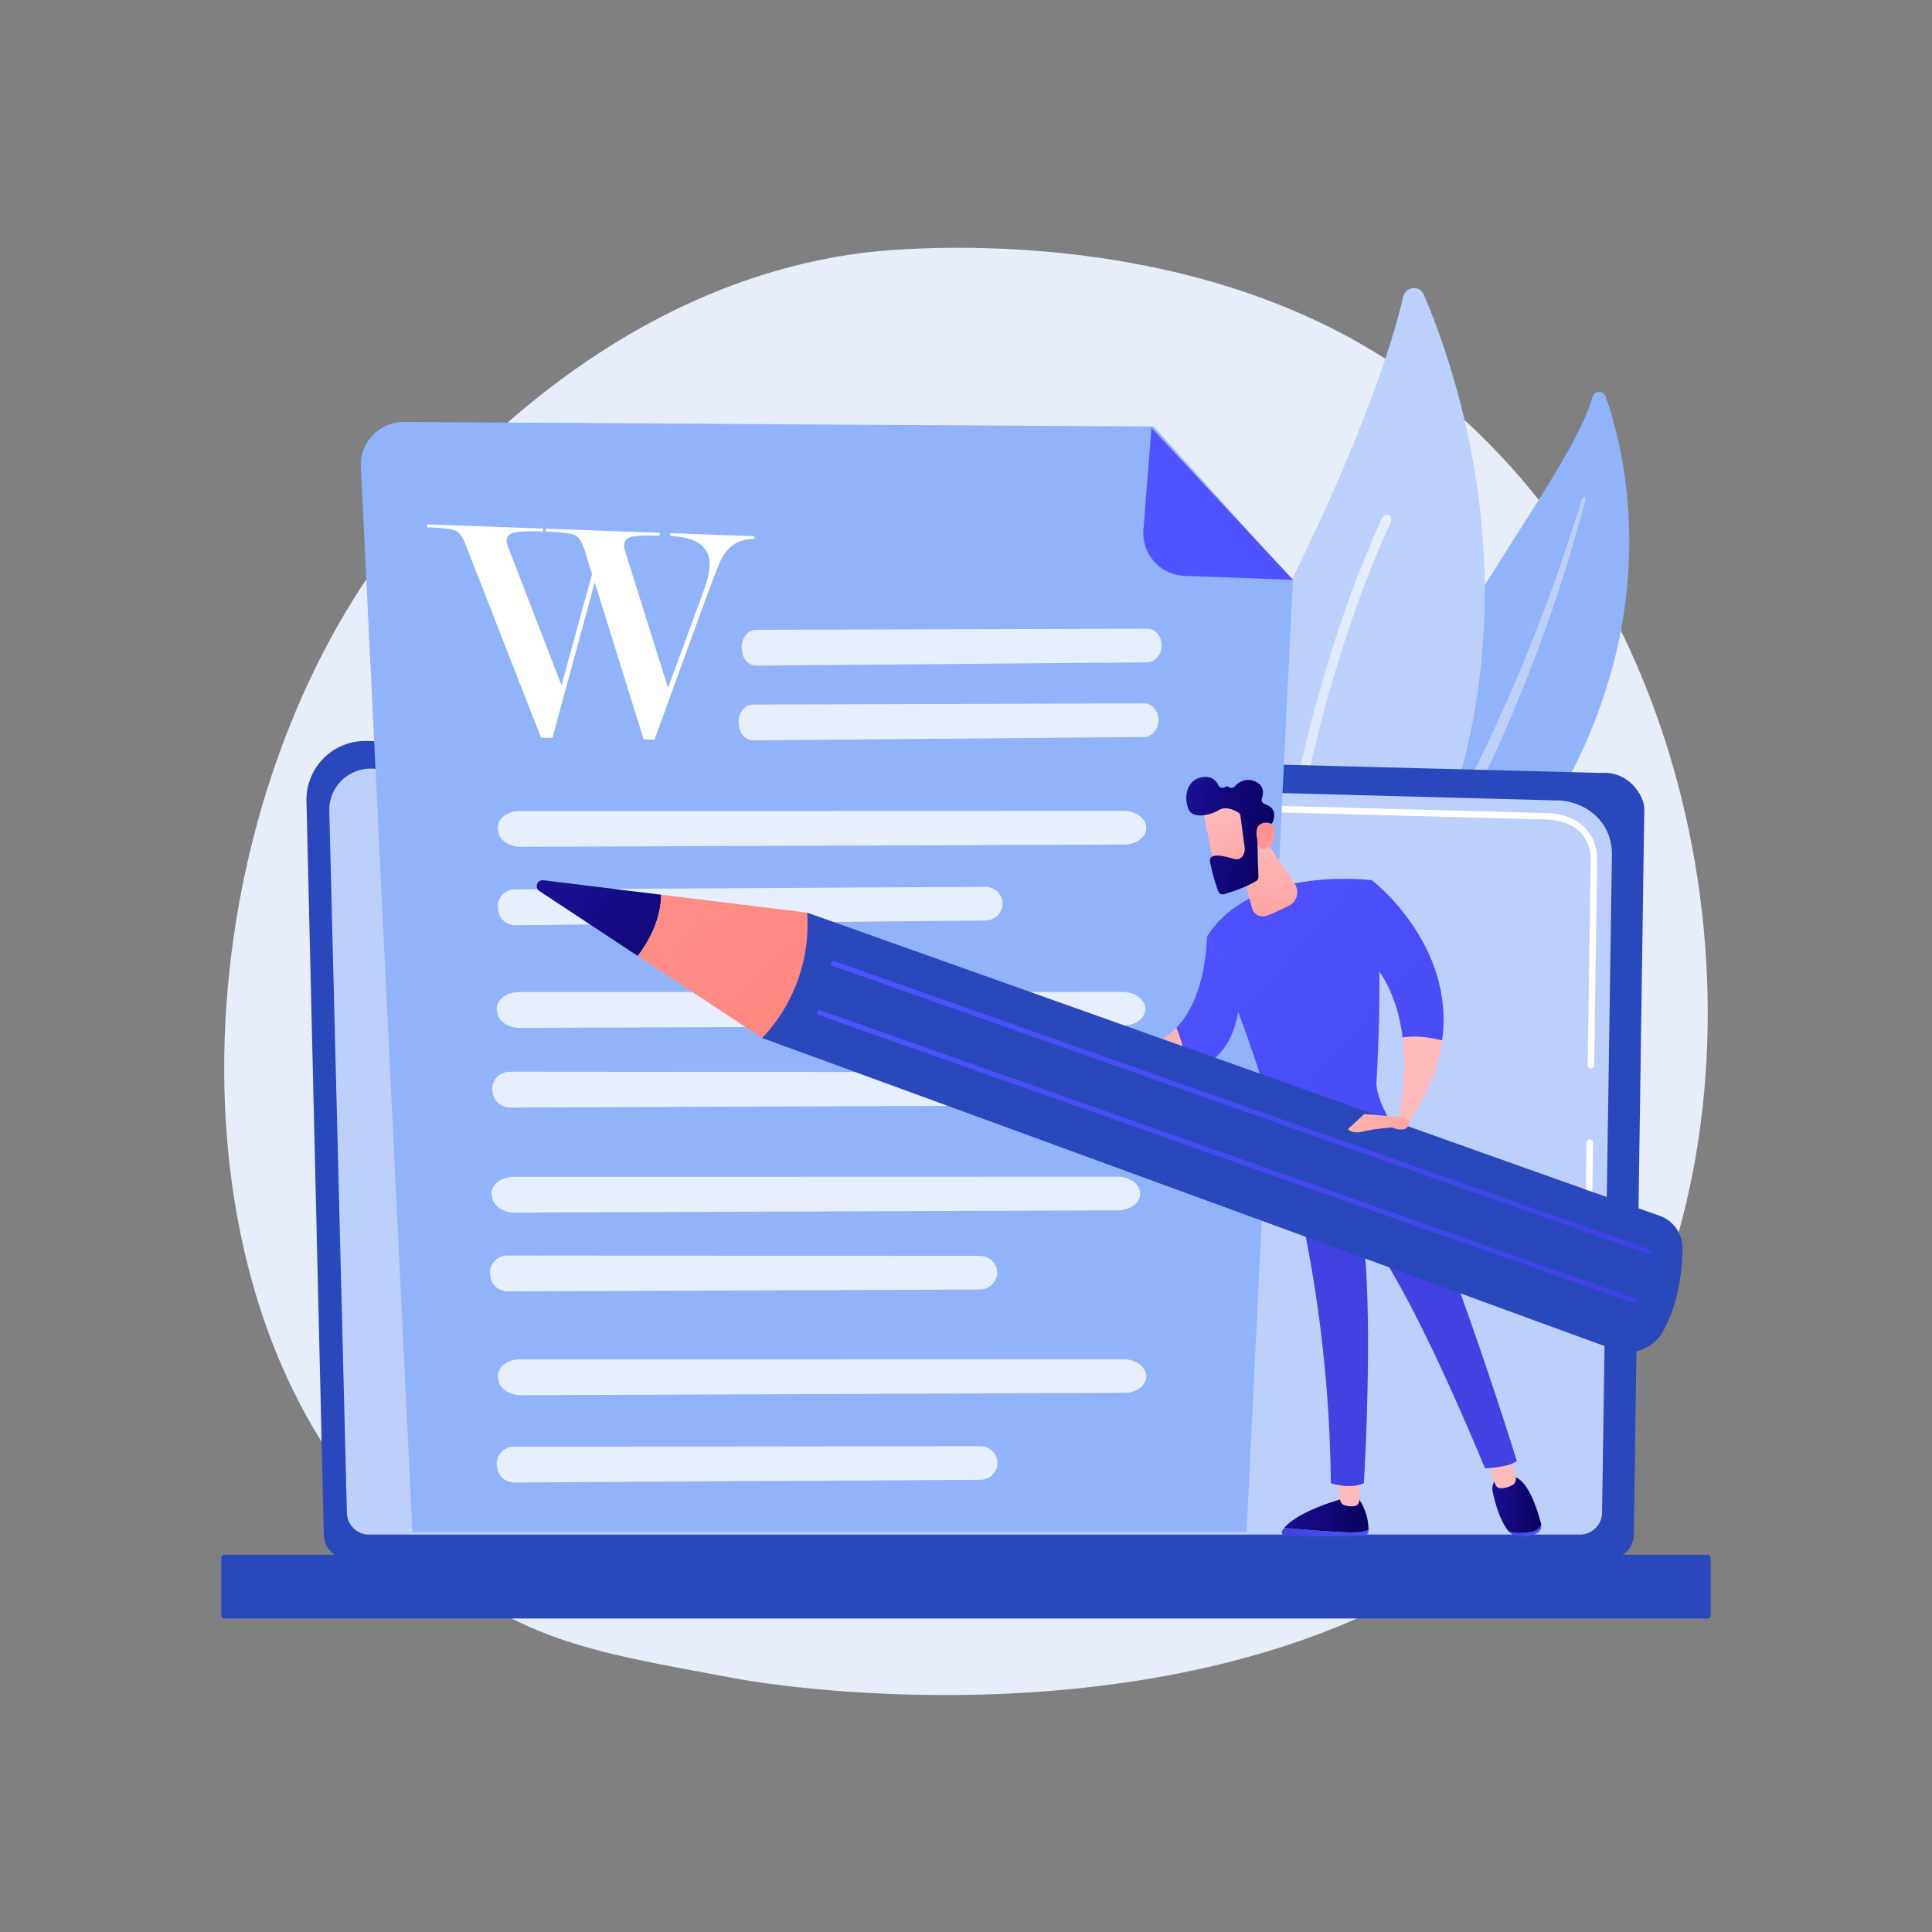 <svg xmlns="http://www.w3.org/2000/svg" xmlns:xlink="http://www.w3.org/1999/xlink" viewBox="0 0 3710 3710"><rect x="0" y="0" width="3710" height="3710" fill="#808080" stroke="none"/><defs><linearGradient id="linear-gradient" x1="2416.68" y1="1527.46" x2="2672.02" y2="1527.46" gradientUnits="userSpaceOnUse"><stop offset="0" stop-color="#dae3fe"></stop><stop offset="1" stop-color="#e9effd"></stop></linearGradient><linearGradient id="linear-gradient-2" x1="2612.26" y1="681.85" x2="3214.61" y2="32.77" gradientUnits="userSpaceOnUse"><stop offset="0" stop-color="#4f52ff"></stop><stop offset="1" stop-color="#4042e2"></stop></linearGradient><linearGradient id="linear-gradient-3" x1="-2544.85" y1="2942.29" x2="-2378.25" y2="2942.29" gradientTransform="matrix(-1, 0, 0, 1, 83.01, 0)" xlink:href="#linear-gradient-2"></linearGradient><linearGradient id="linear-gradient-4" x1="-2544.86" y1="2909.64" x2="-2382.95" y2="2909.64" gradientTransform="matrix(-1, 0, 0, 1, 83.01, 0)" gradientUnits="userSpaceOnUse"><stop offset="0" stop-color="#09005d"></stop><stop offset="1" stop-color="#1a0f91"></stop></linearGradient><linearGradient id="linear-gradient-5" x1="2634.5" y1="2825.89" x2="2940.88" y2="2593.94" gradientUnits="userSpaceOnUse"><stop offset="0" stop-color="#febbba"></stop><stop offset="1" stop-color="#ff928e"></stop></linearGradient><linearGradient id="linear-gradient-6" x1="-2876.98" y1="2938.7" x2="-2813.13" y2="2938.7" gradientTransform="matrix(-1, 0, 0, 1, 83.01, 0)" xlink:href="#linear-gradient-2"></linearGradient><linearGradient id="linear-gradient-7" x1="-2876.51" y1="2889.54" x2="-2782.8" y2="2889.54" xlink:href="#linear-gradient-4"></linearGradient><linearGradient id="linear-gradient-8" x1="2907.22" y1="2807" x2="3182.44" y2="2606.21" xlink:href="#linear-gradient-5"></linearGradient><linearGradient id="linear-gradient-9" x1="3211.73" y1="1510.97" x2="2780.74" y2="2336.6" xlink:href="#linear-gradient-2"></linearGradient><linearGradient id="linear-gradient-10" x1="-2122.51" y1="1654.19" x2="-3408.2" y2="2772.41" gradientTransform="matrix(-1, 0, 0, 1, 83.01, 0)" xlink:href="#linear-gradient-2"></linearGradient><linearGradient id="linear-gradient-11" x1="-2638.81" y1="2617.24" x2="-2611.94" y2="2563.49" gradientTransform="matrix(-1, 0, 0, 1, 83.01, 0)" gradientUnits="userSpaceOnUse"><stop offset="0" stop-color="#53d8ff"></stop><stop offset="1" stop-color="#3840f7"></stop></linearGradient><linearGradient id="linear-gradient-12" x1="-2749.46" y1="2165.61" x2="-2949.11" y2="2342.4" gradientTransform="matrix(-1, 0, 0, 1, 83.01, 0)" xlink:href="#linear-gradient-5"></linearGradient><linearGradient id="linear-gradient-13" x1="-2229.7" y1="1535.69" x2="-3509.58" y2="2648.87" gradientTransform="matrix(-1, 0, 0, 1, 83.01, 0)" xlink:href="#linear-gradient-2"></linearGradient><linearGradient id="linear-gradient-14" x1="-2028.5" y1="1767.02" x2="-3308.39" y2="2880.2" gradientTransform="matrix(-1, 0, 0, 1, 83.01, 0)" xlink:href="#linear-gradient-2"></linearGradient><linearGradient id="linear-gradient-15" x1="-2196.6" y1="2024.17" x2="-2039.37" y2="2024.17" gradientTransform="matrix(-1, 0, 0, 1, 83.01, 0)" xlink:href="#linear-gradient-5"></linearGradient><linearGradient id="linear-gradient-16" x1="-2349.43" y1="1604" x2="-2351.15" y2="1897.61" gradientTransform="matrix(-1, 0, 0, 1, 83.01, 0)" xlink:href="#linear-gradient-5"></linearGradient><linearGradient id="linear-gradient-17" x1="-2527.21" y1="2703.62" x2="-2671.74" y2="2894.82" gradientTransform="matrix(-0.99, -0.14, -0.14, 0.99, 222.07, -1480.94)" xlink:href="#linear-gradient-5"></linearGradient><linearGradient id="linear-gradient-18" x1="-2637.59" y1="2749.74" x2="-2464.94" y2="2749.74" gradientTransform="matrix(-0.99, -0.14, -0.14, 0.99, 222.07, -1480.94)" xlink:href="#linear-gradient-4"></linearGradient><linearGradient id="linear-gradient-19" x1="-2738.89" y1="2855.04" x2="-2622.96" y2="2736.1" gradientTransform="matrix(-0.99, -0.14, -0.14, 0.99, 222.07, -1480.94)" xlink:href="#linear-gradient-5"></linearGradient><linearGradient id="linear-gradient-20" x1="-2056.07" y1="2005.71" x2="-1999.77" y2="2005.71" gradientTransform="matrix(-1, 0, 0, 1, 83.01, 0)" xlink:href="#linear-gradient-5"></linearGradient><linearGradient id="linear-gradient-21" x1="-1345.35" y1="1954.26" x2="-1032.54" y2="1682.36" xlink:href="#linear-gradient-4"></linearGradient><linearGradient id="linear-gradient-22" x1="-1071.86" y1="1555.18" x2="-2230.06" y2="2745.46" gradientTransform="matrix(-1, 0, 0, 1, 83.01, 0)" gradientUnits="userSpaceOnUse"><stop offset="0" stop-color="#ff928e"></stop><stop offset="1" stop-color="#fe7062"></stop></linearGradient><linearGradient id="linear-gradient-23" x1="-1778.15" y1="1589.93" x2="-2823.39" y2="2664.12" gradientTransform="matrix(-1, 0, 0, 1, 83.01, 0)" xlink:href="#linear-gradient-2"></linearGradient><linearGradient id="linear-gradient-24" x1="-1751.13" y1="1684.33" x2="-2796.37" y2="2758.52" gradientTransform="matrix(-1, 0, 0, 1, 83.01, 0)" xlink:href="#linear-gradient-2"></linearGradient><linearGradient id="linear-gradient-25" x1="-2492.02" y1="2096.48" x2="-2691.67" y2="2273.27" gradientTransform="matrix(-1, 0, 0, 1, 83.01, 0)" xlink:href="#linear-gradient-5"></linearGradient></defs><g id="Illustration"><path d="M2936.61,2882.8c-74.15,76.44-89.7,87.45-140.5,121.37C2300.67,3335,1583.78,3255,1408.68,3222.43c-282.5-52.58-421.24-71.14-626.13-256.25C317,2545.56,339.63,1668.1,695.38,1124.55c42.18-64.44,391.19-564.51,958.76-638.7,13.88-1.82,671.42-88.65,1115.07,283,63.51,53.2,165.71,149.17,260.48,295.54C3376.23,1599.64,3377.32,2428.54,2936.61,2882.8Z" style="fill:#e7edf9"></path><path d="M3058.23,762.19c3.53-12.32,20.91-12.69,25.15-.6,43.06,122.78,122.21,464.53-143.19,851.86-333,486-323.34,731.47-248.86,916.9,0,0-156.51-150.37-172.87-402.91C2478.31,1507.4,2995.42,981.16,3058.23,762.19Z" style="fill:#91b3fa"></path><path d="M3038,957.54c-19.51,63.23-40.25,126-63.26,188q-34,93.1-73.66,183.94c-26.65,60.4-54.44,120.29-84.73,178.91-30,58.76-62.54,116.16-95.38,173.67-32.51,57.67-65.58,115.58-92.83,177-27.25,61.31-47.61,126.87-55.4,194.2-1.92,16.79-3.54,33.68-4.16,50.49-.92,16.82-1.1,33.67-1,50.53a719.54,719.54,0,0,0,8.19,100.86c10.45,66.77,31.06,131.9,59.45,192.72a12.79,12.79,0,0,0,23.34-10.48l0,0c-6.49-15-12.79-30-18.41-45.3-2.93-7.6-5.52-15.3-8.25-23-2.44-7.75-5.18-15.4-7.37-23.22a675.39,675.39,0,0,1-21.16-94.92c-9.77-64.07-10-129.93-2.69-194.26a643.22,643.22,0,0,1,19.22-95.1A730.59,730.59,0,0,1,2653,1870c26-59.9,58.26-117.48,90.35-175.38s63.8-116.4,93.13-176.07q22.11-44.7,42.6-90.14c6.92-15.11,13.54-30.35,20.19-45.57s12.92-30.61,19.22-46q37.58-92.29,69.38-186.7c20.86-63,40-126.55,56.75-190.73a3.43,3.43,0,0,0-6.6-1.87Z" style="fill:#bdd0fb"></path><path d="M2456.7,2079.08c-16.38,17-44.8,11.74-54.3-9.87C2350,1950,2232.28,1599.4,2437.63,1199.36,2611,861.53,2673,661.88,2694.8,569.29c4.62-19.58,31.54-21.88,39.46-3.39C2821.56,769.93,3050.35,1463.18,2456.7,2079.08Z" style="fill:#bdd0fb"></path><path d="M2427.43,2066.23a8.74,8.74,0,0,1-1.78.12,9.22,9.22,0,0,1-9-9.45c.16-5.77,17.84-582.35,237.74-1063a9.22,9.22,0,0,1,16.76,7.68c-218.3,477.11-235.92,1050-236.07,1055.77A9.21,9.21,0,0,1,2427.43,2066.23Z" style="fill:url(#linear-gradient)"></path><path d="M621.84,2947.41a45,45,0,0,0,44.85,44.82H3092.48a45,45,0,0,0,44.86-44.82l20.19-1394c0-24.65-29-72.77-82.26-69.16L704.52,1422.88a113,113,0,0,0-116,115.62Z" style="fill:#2848bb"></path><path d="M666.12,2904.42a42.56,42.56,0,0,0,42.44,42.43H3034a42.55,42.55,0,0,0,42.43-42.43l19-1265.52c-2.24-76.16-69-103.53-109.48-101.91L713.84,1476a79.45,79.45,0,0,0-81.51,81.3Z" style="fill:#bdd0fb"></path><path d="M3051.3,2303.21h-.1a6.21,6.21,0,0,1-6.12-6.32l1.5-102.63a6.23,6.23,0,0,1,6.22-6.13h.09a6.22,6.22,0,0,1,6.13,6.32l-1.51,102.63A6.22,6.22,0,0,1,3051.3,2303.21Z" style="fill:#fff"></path><path d="M3055,2051.71h-.09a6.22,6.22,0,0,1-6.13-6.32l5.77-393.08c-.11-23.35-7.19-42-21.07-55.28-25.89-24.81-67-23.54-68.73-23.46l-726.23-19.48a6.21,6.21,0,0,1-6.05-6.38,6,6,0,0,1,6.39-6l725.79,19.47c4.52-.27,48.29-1,77.44,26.91,16.4,15.71,24.77,37.36,24.9,64.32l-5.78,393.21A6.21,6.21,0,0,1,3055,2051.71Z" style="fill:#fff"></path><rect x="425.04" y="2985.46" width="2859.91" height="122.48" rx="5.65" transform="translate(3710 6093.41) rotate(180)" style="fill:#2848bb"></rect><path d="M2215.15,819.06,775.76,810.25A82.39,82.39,0,0,0,693,896.72l99,2045H2393.77l88.93-1827.13Z" style="fill:#91b3fa"></path><path d="M2275,1105.87a82.39,82.39,0,0,1-79.24-88.83l15.43-195.28L2483,1113.43Z" style="fill:url(#linear-gradient-2)"></path><path d="M1452.4,1209.42c129.21-.2,625.25-1.78,750.51-2.18,15.8,0,28.34,15,27.72,33.28h0c-.6,17.37-13,31.23-28,31.36l-750.18,6.39c-14.45.12-26.49-12.5-27.77-29.12l-.33-4.21C1422.86,1225.94,1435.88,1209.45,1452.4,1209.42Z" style="fill:#fff;opacity:0.78"></path><path d="M1446.51,1352.87c129.21-.2,625.25-1.79,750.51-2.19,15.8,0,28.34,15,27.72,33.28h0c-.6,17.38-13,31.23-28,31.36l-750.18,6.39c-14.45.13-26.49-12.5-27.78-29.12l-.32-4.2C1417,1369.39,1430,1352.89,1446.51,1352.87Z" style="fill:#fff;opacity:0.78"></path><path d="M998.42,1557.29c199.56.14,965.63-.13,1159.08-.2,24.4,0,44.2,15.11,43.77,33.37h0c-.42,17.38-19.13,31.21-42.36,31.3l-1158.43,4.41c-22.32.08-41.28-12.58-43.75-29.21l-.63-4.2C953.27,1573.74,972.9,1557.28,998.42,1557.29Z" style="fill:#fff;opacity:0.78"></path><path d="M989.2,1707.84c155.33-.67,751.64-4.07,902.22-4.93,19-.11,34.31,14.92,33.84,33.18h0c-.44,17.38-15.1,31.28-33.18,31.47l-901.75,9.14c-17.37.17-32.05-12.41-33.86-29l-.46-4.2C953.94,1724.47,969.33,1707.93,989.2,1707.84Z" style="fill:#fff;opacity:0.78"></path><path d="M996.45,1905c199.56.14,965.64-.14,1159.08-.21,24.4,0,44.21,15.11,43.77,33.37h0c-.41,17.38-19.13,31.21-42.35,31.3l-1158.43,4.41c-22.32.08-41.28-12.58-43.76-29.21l-.62-4.2C951.31,1921.4,970.94,1904.94,996.45,1905Z" style="fill:#fff;opacity:0.78"></path><path d="M979.09,2058c156.07.28,755.21.56,906.5.63,19.08,0,34.38,15.14,33.8,33.39h0c-.55,17.38-15.36,31.19-33.53,31.26l-906,3.58c-17.45.07-32.12-12.6-33.84-29.23l-.44-4.21C943.58,2074.42,959.13,2058,979.09,2058Z" style="fill:#fff;opacity:0.78"></path><path d="M986.62,2259.71c199.55.14,965.63-.13,1159.07-.2,24.41,0,44.21,15.1,43.77,33.36h0c-.41,17.39-19.13,31.21-42.35,31.3l-1158.43,4.41c-22.32.09-41.28-12.57-43.75-29.2l-.63-4.21C941.47,2276.16,961.1,2259.69,986.62,2259.71Z" style="fill:#fff;opacity:0.78"></path><path d="M974.56,2411c156.07.29,755.21.57,906.5.64,19.08,0,34.38,15.13,33.8,33.39h0c-.55,17.38-15.36,31.19-33.52,31.26l-906,3.57c-17.45.07-32.12-12.6-33.84-29.23l-.44-4.2C939.05,2427.36,954.61,2410.92,974.56,2411Z" style="fill:#fff;opacity:0.78"></path><path d="M998.42,2610.34c199.56.14,965.63-.13,1159.08-.2,24.4,0,44.2,15.11,43.77,33.37h0c-.42,17.38-19.13,31.21-42.36,31.3l-1158.43,4.41c-22.32.08-41.28-12.58-43.75-29.21l-.63-4.2C953.27,2626.79,972.9,2610.33,998.42,2610.34Z" style="fill:#fff;opacity:0.78"></path><path d="M987.13,2778c154.09,0,745.66-.77,895-1,18.84,0,34,15.07,33.41,33.33h0c-.52,17.38-15.13,31.22-33.07,31.32l-894.6,5.18c-17.23.1-31.72-12.55-33.44-29.17l-.43-4.21C952.08,2794.44,967.42,2778,987.13,2778Z" style="fill:#fff;opacity:0.78"></path><path d="M1142,1118.36,1060.86,1417l-21.94-.37L895.81,1050.25q-9.82-25.93-20-31t-55.6-6.68V1007l222.58,8v5.57q-39.45-1.41-54.71,2.08T972.82,1038c0,4.15,1.3,9.19,3.9,15.08l101.54,262.88,58.58-213.12-13.63-44.56q-7.77-25.12-18.77-30.49t-56.5-7v-5.57l218.83,7.91v5.51q-38.46-1.38-53.34,2.08t-14.88,16.4a38.89,38.89,0,0,0,2.54,13.63L1282.81,1321l69.26-188.51q10.54-29.58,10.55-48.52,0-51.9-75.4-54.61v-5.5l161.43,5.83v5.46q-44.14-1.57-65.39,42.16-3.13,6.6-23.14,59l-103.21,283.93-20.9-.36Z" style="fill:#fff"></path><path d="M2466,2934.23c28.54,2.47,78.08,6.48,117.13,8.19,23.47,1,37-1.26,44.77-4.38,0,.88,0,1.71-.07,2.48a8.09,8.09,0,0,1-7.68,7.63,1371.44,1371.44,0,0,1-153.36.15,5.75,5.75,0,0,1-4.68-8.64A47.46,47.46,0,0,1,2466,2934.23Z" style="fill:url(#linear-gradient-3)"></path><path d="M2583.09,2942.42c-39.05-1.71-88.59-5.72-117.13-8.19,28.06-34.42,117.13-57.63,117.13-57.63h25.15c17.3,24.94,19.81,48.68,19.62,61.44C2620.07,2941.16,2606.56,2943.46,2583.09,2942.42Z" style="fill:url(#linear-gradient-4)"></path><path d="M2612.48,2835.54l-2.36,46.58a10.63,10.63,0,0,1-9.08,10,41.45,41.45,0,0,1-18.9-1.56,12.58,12.58,0,0,1-8.46-9.68l-8.13-45.34Z" style="fill:url(#linear-gradient-5)"></path><path d="M2939.2,2942.08c12.37-1.73,18-8.16,20.32-15l.05.18c1.82,7.25-2.4,14.77-10.84,18.34-10.2,4.32-21.35,5.06-30,4.7-9.29-.38-17.82-4.23-22.51-10.38l-.07-.09C2905.47,2944.41,2918.56,2945,2939.2,2942.08Z" style="fill:url(#linear-gradient-6)"></path><path d="M2880.84,2835.24h20.75c31.59-.65,51.44,66,57.93,91.81-2.35,6.87-7.95,13.3-20.32,15-20.64,2.87-33.73,2.33-43.06-2.28-17.07-22.47-25.53-55.37-29.6-74.57C2861.91,2843.39,2880.84,2835.24,2880.84,2835.24Z" style="fill:url(#linear-gradient-7)"></path><path d="M2898.92,2792l11.52,45.82a12.45,12.45,0,0,1-6.47,14.09c-6.44,3.31-15.52,6.78-23.85,5.78a10.41,10.41,0,0,1-8.48-6.93l-16.91-48.2Z" style="fill:url(#linear-gradient-8)"></path><path d="M2912.66,2805.24c-14.33,12.72-60.95,14.4-60.95,14.4-167.91-403-236.6-460.27-236.6-460.27,24.25,152.12,3.91,488.88,3.91,488.88-27.71,12.23-63.43,0-63.43,0a2595.68,2595.68,0,0,0-85.75-637.43c113.49-2.56,173.84-41.39,193.55-57C2758,2306.36,2912.66,2805.24,2912.66,2805.24Z" style="fill:url(#linear-gradient-9)"></path><path d="M2634.57,1690.38c21.48,107.15,13.78,298.92,8.72,386.4-1.42,24.58,15.75,58.67,29.62,81.92A7.3,7.3,0,0,1,2670,2169c-23.22,11.94-101.91,48.93-193.1,53.53a13,13,0,0,1-13.08-9.71c-67.65-252.58-146.22-414-146.22-414C2404.3,1660.28,2634.57,1690.38,2634.57,1690.38Z" style="fill:url(#linear-gradient-10)"></path><path d="M2603.65,2349.83a5.38,5.38,0,0,0,4.59-8.17c-.9-1.49-22.62-36.6-66.57-57.8a5.38,5.38,0,1,0-4.68,9.68c41,19.77,61.86,53.37,62.07,53.71A5.37,5.37,0,0,0,2603.65,2349.83Z" style="fill:url(#linear-gradient-11)"></path><path d="M2769.31,1997.89c-6.9,49.92-27.29,104.36-68.07,162.19l-15.5-12.63s17.89-72.61,7.72-155C2718.62,1987.53,2748.33,1992.59,2769.31,1997.89Z" style="fill:url(#linear-gradient-12)"></path><path d="M2610.57,1822.58l24-132.2s160.31,122.54,134.74,307.51c-21-5.3-50.69-10.36-75.85-5.46C2686.13,1933.07,2664.24,1868.63,2610.57,1822.58Z" style="fill:url(#linear-gradient-13)"></path><path d="M2317.56,1798.8l61.88,133.27c-10,80.45-53.23,115.24-99.83,128.58a283,283,0,0,0-20.78-86.78C2318.38,1912.39,2317.56,1798.8,2317.56,1798.8Z" style="fill:url(#linear-gradient-14)"></path><path d="M2258.83,1973.87a283,283,0,0,1,20.78,86.78c-124.33,48.24-157.23-45.31-157.23-45.31l23-4C2197.25,2016.75,2233.5,2000,2258.83,1973.87Z" style="fill:url(#linear-gradient-15)"></path><path d="M2374.57,1634.27l29.87,109.82a21.37,21.37,0,0,0,28.58,14.22,431.76,431.76,0,0,0,43.05-19.67,28.79,28.79,0,0,0,10.16-41.37l-62.11-92.61Z" style="fill:url(#linear-gradient-16)"></path><path d="M2309.22,1550.84c-.28,1.89,24.91,125.32,24.91,125.32l70.17-15.88-6.49-120.54S2313.77,1519.27,2309.22,1550.84Z" style="fill:url(#linear-gradient-17)"></path><path d="M2382,1566.6l8.39,63.19a9.34,9.34,0,0,1,0,2.42c-.71,5-4.4,21.81-21.42,17-15.44-4.38-29.6-8.14-39.38-5.15a8.91,8.91,0,0,0-6.12,10.3c2.29,11.21,7.92,36.38,16.15,57.51a8.87,8.87,0,0,0,10.78,5.25c13.31-3.88,41.15-12.85,61.85-25.31a8.89,8.89,0,0,0,4.34-8c-.67-16-2.54-64.44-1-78,1.47-12.76,17.13-20.4,23.93-23.14a8.76,8.76,0,0,0,4.87-4.89c3.15-7.9,7.49-26.16-15.53-33.65a8.91,8.91,0,0,1-5.64-11.53c3.41-9.49,4.84-24-13-32-18.1-8.11-31.62,1.54-38.91,9.38a8.9,8.9,0,0,1-11.35,1.34c-2.09-1.32-4.77-1.75-8,.27a8.77,8.77,0,0,1-12.42-3.76c-4.33-8.9-13.17-18.43-30.89-15.39-31.44,5.38-35,40.23-26.71,60.65s42.06,12.64,59,2.35c12.88-7.83,29.58.37,36.85,4.76A8.81,8.81,0,0,1,2382,1566.6Z" style="fill:url(#linear-gradient-18)"></path><path d="M2418.47,1628.79s-12.93-36.2.35-45.06,33-4.26,28.62,22C2442.06,1638.31,2418.47,1628.79,2418.47,1628.79Z" style="fill:url(#linear-gradient-19)"></path><path d="M2131.6,2032.46c-6.26,4.89-27.7-5.32-40.82-12.38a15.1,15.1,0,0,1-7.3-17.84c3.16-10,8.42-22.81,14.9-24.43C2109.14,1975.12,2157.39,2012.31,2131.6,2032.46Z" style="fill:url(#linear-gradient-20)"></path><path d="M3187.32,2334.85,1550,1752.54l-86.63,240.62,1636.73,598.58a76.35,76.35,0,0,0,92.19-33.37c19.13-32.86,37.41-84.2,38.52-161.09A65.38,65.38,0,0,0,3187.32,2334.85Z" style="fill:#2848bb"></path><path d="M1043.5,1690.35l226.16,27.77c-.24,31.13-10.43,71.4-44.93,117.6l-188.88-124.6C1025.82,1704.51,1031.57,1688.89,1043.5,1690.35Z" style="fill:url(#linear-gradient-21)"></path><path d="M1550,1752.54c10.36,150.8-86.63,240.62-86.63,240.62l-238.67-157.44c34.5-46.2,44.69-86.47,44.93-117.6Z" style="fill:url(#linear-gradient-22)"></path><path d="M3167,2408.64a4.81,4.81,0,0,0,1.6-9.35l-1566.45-553.6a4.81,4.81,0,0,0-3.21,9.07l1566.46,553.6A4.73,4.73,0,0,0,3167,2408.64Z" style="fill:url(#linear-gradient-23)"></path><path d="M3140,2503a4.81,4.81,0,0,0,1.6-9.35l-1566.45-553.6a4.81,4.81,0,1,0-3.21,9.07l1566.45,553.6A4.79,4.79,0,0,0,3140,2503Z" style="fill:url(#linear-gradient-24)"></path><path d="M2692.13,2145.25l-72.36-5.9-31.34,28.89s7.41,10.25,30.59,4.36,54.93-7.34,54.93-7.34,32,14.43,32.39-12.57Z" style="fill:url(#linear-gradient-25)"></path></g></svg>